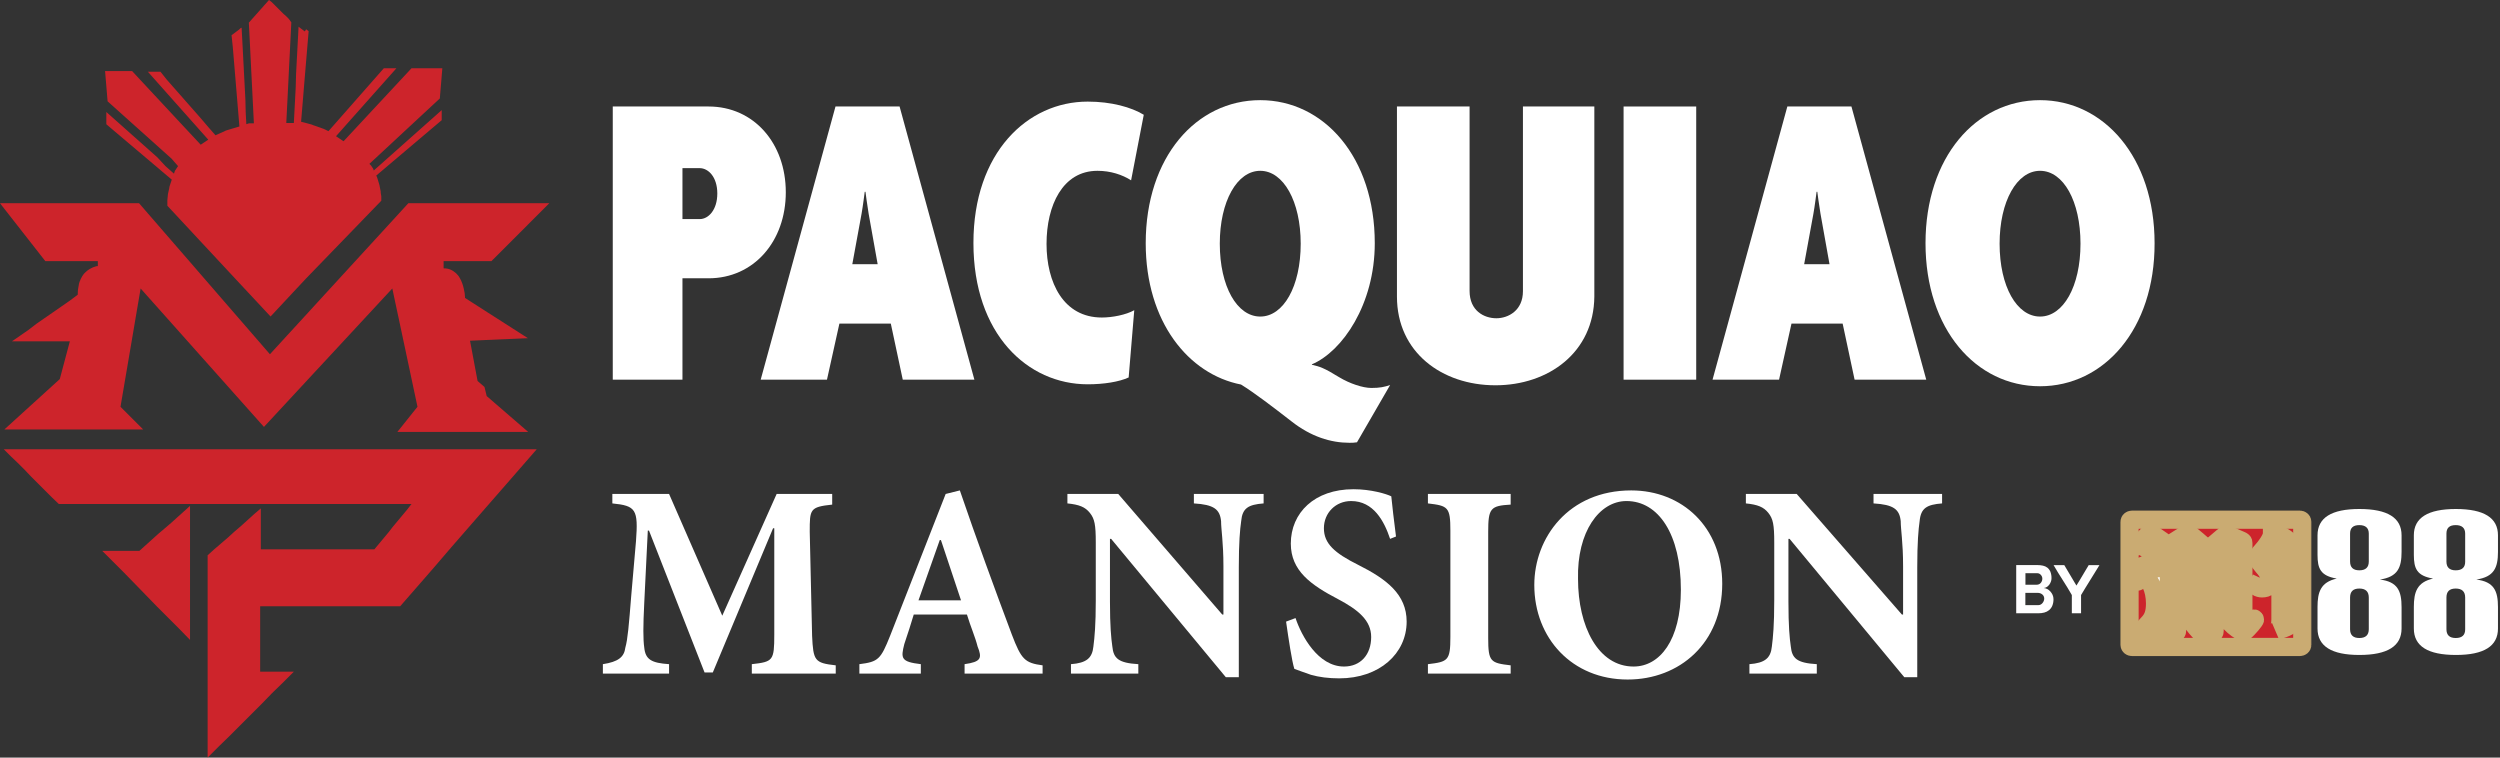<svg width="132" height="40" viewBox="0 0 132 40" fill="none" xmlns="http://www.w3.org/2000/svg">
<rect x="0" y="0" width="132" height="40" fill="#333333" stroke="none"/>
<g clip-path="url(#clip0_6274_38546)">
<path d="M125.66 30.6C126.598 30.46 126.803 29.973 126.803 29.14V28.262C126.803 27.339 126.063 26.877 124.584 26.875C123.104 26.873 122.365 27.336 122.365 28.262V29.297C122.365 30.024 122.526 30.404 123.38 30.549C122.526 30.74 122.365 31.271 122.365 32.048V33.184C122.365 34.118 123.104 34.584 124.584 34.582C126.063 34.58 126.803 34.114 126.803 33.184V32.06C126.803 31.202 126.598 30.717 125.66 30.6ZM124.573 30.113C124.246 30.113 124.084 29.956 124.084 29.65V28.174C124.084 27.872 124.246 27.726 124.573 27.726C124.9 27.726 125.072 27.877 125.072 28.174V29.65C125.072 29.956 124.906 30.113 124.573 30.113ZM124.573 33.687C124.246 33.687 124.084 33.53 124.084 33.223V31.55C124.084 31.231 124.246 31.075 124.573 31.075C124.9 31.075 125.072 31.231 125.072 31.55V33.222C125.072 33.53 124.906 33.687 124.573 33.687Z" fill="white"/>
<path d="M130.749 30.6C131.687 30.46 131.893 29.973 131.893 29.14V28.262C131.893 27.339 131.153 26.877 129.672 26.875C128.189 26.875 127.451 27.339 127.451 28.262V29.296C127.451 30.024 127.612 30.404 128.467 30.549C127.612 30.74 127.451 31.271 127.451 32.048V33.184C127.451 34.118 128.189 34.582 129.672 34.582C131.155 34.582 131.893 34.118 131.893 33.184V32.06C131.893 31.202 131.687 30.717 130.749 30.6ZM129.661 30.113C129.333 30.113 129.172 29.956 129.172 29.65V28.174C129.172 27.872 129.333 27.726 129.661 27.726C129.989 27.726 130.161 27.877 130.161 28.174V29.65C130.166 29.956 129.999 30.113 129.661 30.113ZM129.661 33.687C129.333 33.687 129.172 33.53 129.172 33.223V31.55C129.172 31.231 129.333 31.075 129.661 31.075C129.989 31.075 130.161 31.231 130.161 31.55V33.222C130.166 33.53 129.999 33.687 129.661 33.687Z" fill="white"/>
<path d="M108.319 30.544C108.319 30.6 108.308 30.656 108.288 30.708C108.268 30.765 108.239 30.82 108.203 30.869C108.167 30.917 108.123 30.959 108.073 30.992C108.023 31.026 107.965 31.044 107.906 31.047C107.971 31.052 108.034 31.07 108.092 31.1C108.154 31.132 108.21 31.175 108.257 31.227C108.306 31.281 108.347 31.343 108.377 31.41C108.408 31.48 108.424 31.556 108.424 31.632C108.427 31.753 108.406 31.872 108.361 31.984C108.324 32.074 108.266 32.153 108.191 32.216C108.117 32.276 108.031 32.319 107.939 32.343C107.838 32.369 107.735 32.382 107.631 32.381H106.456V29.836H107.576C107.673 29.835 107.77 29.845 107.865 29.866C107.951 29.883 108.032 29.92 108.102 29.973C108.172 30.031 108.227 30.105 108.262 30.189C108.304 30.303 108.324 30.423 108.319 30.544ZM106.943 30.873H107.541C107.585 30.874 107.628 30.864 107.668 30.844C107.703 30.826 107.733 30.802 107.758 30.771C107.783 30.741 107.803 30.706 107.816 30.668C107.829 30.631 107.835 30.592 107.835 30.552C107.835 30.515 107.828 30.478 107.814 30.444C107.8 30.41 107.781 30.38 107.756 30.353C107.733 30.327 107.705 30.306 107.675 30.29C107.644 30.274 107.61 30.266 107.576 30.266H106.943V30.873ZM107.631 31.95C107.672 31.95 107.711 31.94 107.747 31.921C107.784 31.901 107.818 31.874 107.844 31.841C107.872 31.807 107.894 31.77 107.91 31.73C107.926 31.69 107.935 31.648 107.935 31.606C107.935 31.566 107.927 31.525 107.911 31.488C107.894 31.451 107.87 31.417 107.839 31.391C107.766 31.329 107.672 31.298 107.577 31.304H106.939V31.95H107.631Z" fill="#FFFEFF"/>
<path d="M110.85 29.84C110.785 29.946 110.71 30.068 110.625 30.205L110.366 30.624L110.106 31.044C110.02 31.182 109.945 31.307 109.88 31.418V32.381H109.393V31.418C109.242 31.154 109.082 30.891 108.913 30.629C108.744 30.367 108.583 30.104 108.43 29.84H108.995C109.1 30.014 109.206 30.193 109.315 30.379C109.424 30.564 109.531 30.744 109.635 30.918C109.686 30.836 109.739 30.75 109.795 30.657C109.851 30.564 109.906 30.471 109.962 30.377L110.127 30.099L110.282 29.84H110.85Z" fill="#FFFEFF"/>
<path d="M44.127 35.63V35.13C43.004 35.006 42.941 34.881 42.879 33.57L42.754 28.078C42.754 26.892 42.754 26.768 43.94 26.643V26.081H41.007L38.136 32.509L35.327 26.081H32.332V26.58C33.58 26.705 33.705 26.892 33.58 28.578L33.33 31.448C33.206 33.009 33.143 33.758 33.018 34.194C32.956 34.694 32.644 34.943 31.832 35.068V35.567H35.327V35.068C34.391 35.006 34.079 34.819 34.017 34.194C33.954 33.758 33.954 33.071 34.017 31.823L34.204 28.016H34.267L37.2 35.505H37.637L40.819 27.891H40.882V33.508C40.882 34.881 40.819 34.943 39.696 35.068V35.567H44.127V35.63Z" fill="white"/>
<path d="M55.049 35.63V35.13C54.113 35.005 53.925 34.818 53.426 33.508C52.49 31.011 51.554 28.452 50.68 25.894L49.931 26.081L46.998 33.57C46.499 34.818 46.374 34.943 45.375 35.068V35.567H48.62V35.068C47.56 34.943 47.56 34.756 47.747 34.007C47.934 33.445 48.121 32.883 48.246 32.447H51.054C51.242 33.071 51.491 33.632 51.616 34.132C51.866 34.756 51.803 34.943 50.93 35.068V35.567H55.049V35.63ZM50.742 31.698H48.496C48.87 30.637 49.245 29.576 49.619 28.515H49.681L50.742 31.698Z" fill="white"/>
<path d="M66.594 26.081H63.037V26.58C64.098 26.643 64.41 26.892 64.473 27.517C64.473 27.953 64.597 28.64 64.597 29.888V32.447H64.535L59.043 26.081H56.359V26.58C56.983 26.643 57.295 26.768 57.545 27.08C57.795 27.392 57.857 27.704 57.857 28.64V31.698C57.857 33.009 57.795 33.633 57.732 34.132C57.67 34.756 57.358 35.006 56.547 35.068V35.567H60.104V35.068C59.043 35.006 58.793 34.756 58.731 34.132C58.669 33.695 58.606 33.071 58.606 31.76V28.453H58.669L64.722 35.755H65.409V29.951C65.409 28.64 65.471 27.953 65.534 27.517C65.596 26.83 65.908 26.643 66.719 26.58V26.081H66.594Z" fill="white"/>
<path d="M73.709 28.328C73.584 27.391 73.522 26.767 73.46 26.206C73.21 26.081 72.398 25.831 71.462 25.831C69.403 25.831 68.155 27.079 68.155 28.702C68.155 30.137 69.216 30.886 70.651 31.635C71.712 32.197 72.398 32.759 72.398 33.632C72.398 34.568 71.837 35.193 70.963 35.193C69.59 35.193 68.716 33.57 68.404 32.634L67.905 32.821C68.03 33.695 68.217 34.943 68.342 35.317C68.529 35.38 68.841 35.505 69.216 35.629C69.653 35.754 70.152 35.817 70.713 35.817C72.835 35.817 74.271 34.506 74.271 32.821C74.271 31.386 73.21 30.574 71.712 29.825C70.464 29.201 69.902 28.702 69.902 27.891C69.902 27.079 70.526 26.455 71.338 26.455C72.523 26.455 73.085 27.516 73.397 28.452L73.709 28.328Z" fill="white"/>
<path d="M79.763 35.63V35.13C78.702 35.006 78.577 34.943 78.577 33.695V28.078C78.577 26.83 78.702 26.705 79.763 26.643V26.081H75.394V26.58C76.455 26.705 76.58 26.768 76.58 28.016V33.633C76.58 34.881 76.455 34.943 75.394 35.068V35.567H79.763V35.63Z" fill="white"/>
<path d="M86.129 25.894C82.821 25.894 81.011 28.39 81.011 30.886C81.011 33.695 83.008 35.879 85.941 35.879C88.687 35.879 90.934 33.944 90.934 30.824C90.934 27.828 88.812 25.894 86.129 25.894ZM85.879 26.455C87.564 26.455 88.75 28.203 88.75 31.136C88.75 33.82 87.626 35.193 86.253 35.193C84.381 35.193 83.32 33.071 83.32 30.574C83.258 28.078 84.444 26.455 85.879 26.455Z" fill="white"/>
<path d="M102.48 26.081H98.922V26.58C99.983 26.643 100.295 26.892 100.358 27.517C100.358 27.953 100.483 28.64 100.483 29.888V32.447H100.42L94.866 26.081H92.182V26.58C92.806 26.643 93.118 26.768 93.368 27.08C93.618 27.392 93.68 27.704 93.68 28.64V31.698C93.68 33.009 93.618 33.633 93.555 34.132C93.493 34.756 93.181 35.006 92.369 35.068V35.567H95.927V35.068C94.866 35.006 94.616 34.756 94.554 34.132C94.491 33.695 94.429 33.071 94.429 31.76V28.453H94.491L100.545 35.755H101.231V29.951C101.231 28.64 101.294 27.953 101.356 27.517C101.419 26.83 101.731 26.643 102.542 26.58V26.081H102.48Z" fill="white"/>
<path d="M5.166 13.787V13.82V13.853V13.887V13.92V13.953V13.986V14.02V14.053C5.166 14.053 5.149 14.053 5.116 14.053C5.083 14.053 5.05 14.069 5 14.086C4.95 14.103 4.884 14.119 4.834 14.152C4.767 14.186 4.701 14.219 4.635 14.269C4.568 14.319 4.502 14.385 4.435 14.451C4.369 14.534 4.319 14.617 4.269 14.717C4.219 14.817 4.169 14.95 4.153 15.083C4.12 15.216 4.103 15.382 4.103 15.564L3.654 15.897L3.223 16.196L2.791 16.495L2.359 16.794L1.927 17.093L1.495 17.425L1.063 17.724L0.631 18.023H1.013H1.395H1.777H2.159H2.542H2.924H3.306H3.688L3.621 18.272L3.555 18.521L3.488 18.77L3.422 19.02L3.355 19.269L3.289 19.518L3.223 19.767L3.156 20.016L2.791 20.348L2.425 20.681L2.06 21.013L1.694 21.345L1.329 21.677L0.963 22.01L0.598 22.342L0.233 22.674H1.163H2.076H2.99H3.904H4.817H5.731H6.645H7.558L7.409 22.524L7.259 22.375L7.11 22.226L6.96 22.076L6.811 21.927L6.661 21.777L6.512 21.628L6.362 21.478L6.495 20.697L6.628 19.916L6.761 19.136L6.894 18.355L7.027 17.574L7.159 16.794L7.292 16.013L7.425 15.232L8.239 16.146L9.053 17.059L9.867 17.973L10.681 18.887L11.495 19.8L12.309 20.714L13.123 21.628L13.937 22.541L14.784 21.628L15.631 20.714L16.478 19.8L17.326 18.887L18.173 17.973L19.02 17.059L19.867 16.146L20.714 15.232L20.88 16.013L21.047 16.794L21.213 17.574L21.379 18.355L21.545 19.136L21.711 19.916L21.877 20.697L22.043 21.478L21.91 21.644L21.777 21.81L21.645 21.976L21.512 22.142L21.379 22.309L21.246 22.475L21.113 22.641L20.98 22.807H21.844H22.708H23.571H24.435H25.299H26.163H27.027H27.89L27.525 22.491L27.16 22.176L26.794 21.86L26.429 21.544L26.063 21.229L25.698 20.913L25.581 20.431L25.216 20.116L25.166 19.85L25.116 19.584L25.066 19.319L25.017 19.053L24.967 18.787L24.917 18.521L24.867 18.255L24.817 17.99L25.199 17.973L25.581 17.956L25.963 17.94L26.346 17.923L26.728 17.907L27.11 17.89L27.492 17.873L27.874 17.857L27.459 17.591L27.043 17.325L26.628 17.059L26.213 16.794L25.797 16.528L25.382 16.262L24.967 15.996L24.552 15.73C24.552 15.73 24.552 15.714 24.552 15.664C24.552 15.614 24.535 15.564 24.535 15.481C24.518 15.415 24.502 15.315 24.485 15.232C24.468 15.133 24.435 15.049 24.402 14.95C24.369 14.85 24.319 14.75 24.269 14.667C24.219 14.568 24.136 14.485 24.07 14.418C23.987 14.352 23.904 14.285 23.787 14.236C23.671 14.186 23.555 14.169 23.422 14.169V14.119V14.069V14.02V13.97V13.92V13.87V13.82V13.787H23.738H24.053H24.369H24.684H25H25.316H25.631H25.947L26.329 13.405L26.711 13.023L27.093 12.641L27.475 12.259L27.857 11.877L28.239 11.495L28.621 11.113L29.003 10.73H28.073H27.143H26.213H25.282H24.352H23.422H22.492H21.561L20.648 11.727L19.734 12.724L18.821 13.72L17.907 14.717L16.993 15.714L16.08 16.711L15.166 17.707L14.252 18.704L13.389 17.707L12.525 16.711L11.661 15.714L10.797 14.717L9.934 13.72L9.07 12.724L8.206 11.727L7.342 10.73H6.429H5.515H4.601H3.688H2.774H1.86H0.914H0L0.299 11.113L0.598 11.495L0.897 11.877L1.196 12.259L1.495 12.641L1.794 13.023L2.093 13.405L2.392 13.787H2.741H3.09H3.439H3.787H4.136H4.485H4.817H5.166Z" fill="#CD242B"/>
<path d="M3.106 26.611H5.432H7.757H10.083H12.425H14.751H17.076H19.402H21.727L21.495 26.91L21.246 27.209L20.997 27.508L20.747 27.807L20.515 28.106L20.266 28.405L20.017 28.704L19.767 29.003H19.02H18.272H17.525H16.777H16.013H15.266H14.518H13.771V28.737V28.455V28.189V27.923V27.641V27.375V27.109V26.844L13.422 27.143L13.073 27.458L12.724 27.774L12.375 28.073L12.027 28.389L11.661 28.704L11.312 29.003L10.963 29.319V30.648V31.993V33.322V34.668V35.996V37.342V38.671V40L11.528 39.435L12.11 38.87L12.674 38.305L13.239 37.741L13.804 37.176L14.369 36.594L14.95 36.03L15.515 35.465H15.282H15.066H14.85H14.618H14.402H14.169H13.953H13.737V35.033V34.601V34.169V33.737V33.305V32.873V32.442V32.01H14.651H15.581H16.512H17.425H18.355H19.286H20.216H21.13L22.043 30.963L22.94 29.933L23.837 28.887L24.734 27.857L25.631 26.827L26.545 25.78L27.442 24.751L28.339 23.721H24.817H21.312H17.791H14.269H10.747H7.242H3.721H0.199L0.565 24.086L0.93 24.435L1.296 24.8L1.644 25.166L2.01 25.531L2.375 25.897L2.741 26.262L3.106 26.611Z" fill="#CD242B"/>
<path d="M5.399 29.086L5.98 29.668L6.561 30.249L7.143 30.847L7.708 31.428L8.289 32.026L8.87 32.608L9.452 33.189L10.033 33.787V32.907V32.01V31.13V30.249V29.369V28.488V27.608V26.711L9.701 27.01L9.369 27.309L9.037 27.608L8.688 27.907L8.355 28.189L8.023 28.488L7.691 28.787L7.359 29.086H7.126H6.877H6.628H6.379H6.146H5.897H5.648H5.399Z" fill="#CD242B"/>
<path d="M9.402 8.771C9.385 8.787 9.385 8.804 9.369 8.821C9.352 8.837 9.352 8.854 9.335 8.87C9.319 8.887 9.319 8.904 9.302 8.92C9.286 8.937 9.286 8.953 9.269 8.97C9.252 8.987 9.252 9.003 9.236 9.02C9.236 9.037 9.219 9.053 9.219 9.07C9.219 9.086 9.203 9.103 9.203 9.12C9.203 9.136 9.186 9.153 9.186 9.169L8.737 8.771L8.306 8.306L7.857 7.907L7.409 7.508L6.96 7.11L6.512 6.711L6.063 6.312L5.615 5.914V5.997V6.08V6.163V6.246V6.329V6.412V6.478V6.561L6.046 6.927L6.478 7.292L6.91 7.658L7.342 8.023L7.774 8.389L8.206 8.754L8.638 9.12L9.07 9.485C9.053 9.535 9.036 9.585 9.02 9.635C9.003 9.684 8.987 9.734 8.97 9.784C8.953 9.834 8.937 9.884 8.937 9.934C8.92 9.983 8.92 10.033 8.904 10.083C8.887 10.133 8.887 10.183 8.87 10.233C8.87 10.282 8.854 10.332 8.854 10.399C8.854 10.448 8.837 10.498 8.837 10.565C8.837 10.615 8.837 10.665 8.837 10.731V10.748V10.764V10.781V10.797V10.814V10.831V10.847V10.864L9.286 11.345L9.734 11.827L10.183 12.309L10.631 12.791L11.08 13.272L11.528 13.754L11.977 14.236L12.425 14.718L12.658 14.967L12.89 15.216L13.123 15.465L13.355 15.714L13.588 15.963L13.82 16.213L14.053 16.462L14.286 16.711L14.518 16.462L14.751 16.213L14.983 15.963L15.216 15.714L15.448 15.465L15.681 15.216L15.914 14.967L16.146 14.718L16.644 14.203L17.143 13.688L17.641 13.173L18.14 12.658L18.638 12.143L19.136 11.628L19.634 11.113L20.133 10.598C20.133 10.532 20.133 10.482 20.133 10.432C20.133 10.382 20.133 10.316 20.116 10.266C20.1 10.216 20.1 10.149 20.1 10.1C20.083 10.05 20.083 9.983 20.066 9.934C20.05 9.884 20.05 9.817 20.033 9.767C20.017 9.718 20 9.651 19.983 9.601C19.967 9.552 19.95 9.485 19.933 9.435C19.917 9.385 19.9 9.336 19.867 9.269L20.299 8.904L20.731 8.538L21.163 8.173L21.595 7.807L22.026 7.442L22.458 7.076L22.89 6.711L23.322 6.346V6.262V6.179V6.096V6.146V6.063V5.98V5.897V5.814L22.874 6.213L22.425 6.611L21.977 7.01L21.528 7.409L21.08 7.807L20.631 8.206L20.183 8.605L19.734 9.003C19.734 8.987 19.718 8.97 19.718 8.953C19.718 8.937 19.701 8.92 19.701 8.904C19.684 8.887 19.684 8.87 19.668 8.854C19.651 8.837 19.651 8.821 19.634 8.804C19.618 8.787 19.618 8.771 19.601 8.754C19.585 8.738 19.585 8.721 19.568 8.721C19.551 8.704 19.551 8.688 19.535 8.688C19.518 8.671 19.518 8.654 19.502 8.654L19.967 8.223L20.432 7.791L20.897 7.359L21.362 6.927L21.827 6.495L22.292 6.063L22.757 5.631L23.223 5.199L23.239 5L23.256 4.801L23.272 4.601L23.289 4.402L23.306 4.203L23.322 4.003L23.339 3.804L23.355 3.605H23.173H22.99H22.807H22.625H22.442H22.093H21.91H21.727L21.279 4.086L20.831 4.568L20.382 5.05L19.933 5.532L19.485 6.013L19.037 6.495L18.588 6.977L18.14 7.458C18.123 7.442 18.106 7.442 18.09 7.425C18.073 7.409 18.056 7.409 18.04 7.392C18.023 7.375 18.007 7.375 17.99 7.359C17.973 7.342 17.957 7.342 17.94 7.326C17.924 7.309 17.907 7.309 17.89 7.292C17.874 7.276 17.857 7.276 17.84 7.259C17.824 7.243 17.807 7.243 17.791 7.226C17.774 7.209 17.757 7.209 17.741 7.193L18.14 6.744L18.538 6.296L18.937 5.847L19.335 5.399L19.734 4.95L20.133 4.502L20.532 4.053L20.93 3.605H20.847H20.764H20.681H20.598H20.515H20.432H20.349H20.266L19.9 4.02L19.535 4.435L19.169 4.851L18.804 5.266L18.439 5.681L18.073 6.096L17.708 6.512L17.342 6.927C17.292 6.894 17.226 6.877 17.176 6.844C17.126 6.811 17.06 6.794 17.01 6.777C16.96 6.761 16.894 6.728 16.827 6.711C16.761 6.694 16.711 6.661 16.644 6.645C16.578 6.628 16.528 6.611 16.462 6.578C16.395 6.561 16.345 6.545 16.279 6.528C16.212 6.512 16.146 6.495 16.096 6.478C16.03 6.462 15.963 6.445 15.897 6.429L15.947 5.831L15.997 5.233L16.046 4.635L16.096 4.037L16.146 3.439L16.196 2.841L16.246 2.243L16.296 1.645L16.229 1.595L16.163 1.545L16.096 1.661L16.03 1.611L15.963 1.561L15.897 1.512L15.831 1.462L15.764 1.412L15.731 2.043L15.698 2.674L15.664 3.306L15.631 3.937L15.614 4.601L15.581 5.233L15.548 5.864L15.515 6.495C15.498 6.495 15.482 6.495 15.465 6.495C15.448 6.495 15.432 6.495 15.415 6.495C15.399 6.495 15.382 6.495 15.365 6.495C15.349 6.495 15.332 6.495 15.316 6.495C15.299 6.495 15.282 6.495 15.266 6.495C15.249 6.495 15.232 6.495 15.216 6.495C15.199 6.495 15.183 6.495 15.166 6.495C15.149 6.495 15.133 6.495 15.116 6.495L15.149 5.831L15.183 5.166L15.216 4.502L15.249 3.837L15.282 3.173L15.316 2.508L15.349 1.844L15.382 1.179L15.249 0.997L15.1 0.847L14.95 0.714L14.801 0.565L14.651 0.415L14.502 0.266L14.352 0.116L14.203 0L14.07 0.15L13.937 0.299L13.804 0.449L13.671 0.598L13.538 0.748L13.405 0.897L13.272 1.047L13.139 1.196L13.173 1.86L13.206 2.525L13.239 3.189L13.272 3.854L13.306 4.518L13.339 5.183L13.372 5.847L13.405 6.512C13.389 6.512 13.372 6.512 13.355 6.512C13.339 6.512 13.322 6.512 13.306 6.512C13.289 6.512 13.272 6.512 13.256 6.512C13.239 6.512 13.223 6.512 13.206 6.512C13.189 6.512 13.173 6.512 13.156 6.512C13.139 6.512 13.123 6.512 13.106 6.528C13.09 6.528 13.073 6.528 13.056 6.545C13.04 6.545 13.023 6.545 13.007 6.561L12.973 5.93L12.957 5.266L12.924 4.635L12.89 3.987L12.857 3.355L12.824 2.724L12.791 2.093L12.757 1.462L12.691 1.495L12.624 1.561L12.558 1.611L12.492 1.661L12.425 1.711L12.359 1.761L12.292 1.811L12.226 1.86L12.292 2.492L12.342 3.09L12.392 3.688L12.442 4.286L12.492 4.884L12.541 5.482L12.591 6.08L12.641 6.678C12.591 6.694 12.525 6.711 12.475 6.728C12.425 6.744 12.359 6.761 12.309 6.777C12.259 6.794 12.209 6.811 12.143 6.827C12.093 6.844 12.043 6.86 11.977 6.877C11.927 6.894 11.877 6.91 11.827 6.944C11.777 6.96 11.727 6.993 11.678 7.01C11.628 7.027 11.578 7.06 11.528 7.076C11.478 7.093 11.428 7.126 11.379 7.143L11.013 6.728L10.631 6.279L10.266 5.864L9.9 5.449L9.535 5.033L9.169 4.618L8.804 4.203L8.472 3.787H8.389H8.306H8.223H8.139H8.056H7.973H7.89H7.807L8.206 4.236L8.605 4.684L9.003 5.133L9.402 5.581L9.801 6.03L10.199 6.478L10.598 6.927L10.997 7.375C10.98 7.392 10.963 7.392 10.947 7.409C10.93 7.425 10.914 7.425 10.897 7.442C10.88 7.458 10.864 7.458 10.847 7.475C10.831 7.492 10.814 7.492 10.797 7.508C10.781 7.525 10.764 7.525 10.747 7.542C10.731 7.558 10.714 7.558 10.698 7.575C10.681 7.591 10.664 7.591 10.648 7.608C10.631 7.625 10.614 7.625 10.598 7.641L10.149 7.159L9.668 6.645L9.219 6.163L8.771 5.681L8.322 5.199L7.874 4.718L7.425 4.236L6.977 3.754H6.794H6.644H6.462H6.279H6.096H5.914H5.731H5.548L5.565 3.953L5.581 4.153L5.598 4.352L5.615 4.551L5.631 4.751L5.648 4.95L5.664 5.149L5.681 5.349L6.163 5.781L6.644 6.213L7.126 6.645L7.608 7.076L8.09 7.508L8.571 7.94L9.053 8.372L9.402 8.771Z" fill="#CD242B"/>
<path d="M37.411 14.694H36.034V20.047H32.354V5.623H37.411C39.804 5.623 41.49 7.566 41.49 10.152C41.49 12.738 39.804 14.694 37.411 14.694ZM36.948 8.878H36.034V11.568H36.948C37.398 11.568 37.874 11.091 37.874 10.216C37.874 9.329 37.385 8.878 36.948 8.878Z" fill="white"/>
<path d="M47.666 20.047L47.035 17.087H44.32L43.664 20.047H40.164L44.114 5.623H47.498L51.448 20.047H47.666ZM45.864 11.284C45.8 10.924 45.697 10.126 45.697 10.126H45.658C45.658 10.126 45.555 10.937 45.491 11.284L45.002 13.948H46.34L45.864 11.284Z" fill="white"/>
<path d="M59.722 9.521C59.258 9.225 58.641 9.019 57.946 9.019C56.106 9.019 55.257 10.846 55.257 12.879C55.257 14.912 56.145 16.765 58.178 16.765C58.731 16.765 59.452 16.624 59.889 16.379L59.593 19.93C59.091 20.162 58.281 20.291 57.431 20.291C54.253 20.291 51.397 17.64 51.397 12.828C51.397 8.054 54.253 5.365 57.431 5.365C58.679 5.365 59.735 5.661 60.391 6.06L59.722 9.521Z" fill="white"/>
<path d="M71.649 23.353C71.495 23.379 71.392 23.379 71.25 23.379C70.272 23.379 69.217 23.057 68.188 22.246C67.261 21.526 66.219 20.728 65.525 20.303C62.758 19.763 60.494 16.997 60.494 12.841C60.494 8.299 63.157 5.288 66.541 5.288C69.899 5.288 72.588 8.299 72.588 12.841C72.588 16.07 70.877 18.554 69.269 19.236V19.261C69.668 19.351 69.899 19.416 70.71 19.918C71.263 20.252 71.958 20.484 72.408 20.484C72.859 20.484 73.09 20.432 73.399 20.329L71.649 23.353ZM66.541 9.019C65.319 9.019 64.405 10.628 64.405 12.867C64.405 15.131 65.319 16.714 66.541 16.714C67.763 16.714 68.677 15.131 68.677 12.867C68.677 10.628 67.763 9.019 66.541 9.019Z" fill="white"/>
<path d="M78.957 20.343C76.14 20.343 73.759 18.605 73.759 15.659V5.623H77.594V15.363C77.594 16.405 78.353 16.804 79.009 16.804C79.639 16.804 80.411 16.392 80.411 15.376V5.623H84.181V15.659C84.156 18.605 81.762 20.343 78.957 20.343Z" fill="white"/>
<path d="M85.725 20.047V5.623H89.56V20.047H85.725Z" fill="white"/>
<path d="M97.923 20.047L97.292 17.087H94.59L93.934 20.047H90.422L94.372 5.623H97.756L101.706 20.047H97.923ZM96.122 11.284C96.057 10.924 95.954 10.126 95.954 10.126H95.916C95.916 10.126 95.813 10.937 95.748 11.284L95.26 13.948H96.598L96.122 11.284Z" fill="white"/>
<path d="M107.715 20.394C104.331 20.394 101.667 17.383 101.667 12.841C101.667 8.299 104.331 5.288 107.715 5.288C111.073 5.288 113.762 8.299 113.762 12.841C113.775 17.383 111.086 20.394 107.715 20.394ZM107.715 9.019C106.492 9.019 105.579 10.628 105.579 12.867C105.579 15.131 106.492 16.714 107.715 16.714C108.937 16.714 109.85 15.131 109.85 12.867C109.85 10.628 108.95 9.019 107.715 9.019Z" fill="white"/>
<mask id="path-24-outside-1_6274_38546" maskUnits="userSpaceOnUse" x="111.44" y="26.44" width="11" height="9" fill="black">
<rect fill="white" x="111.44" y="26.44" width="11" height="9"/>
<path d="M112.44 27.549C112.44 27.49 112.499 27.44 112.57 27.44H121.431C121.503 27.44 121.56 27.49 121.56 27.549V34.053C121.56 34.112 121.503 34.16 121.431 34.16H112.57C112.499 34.16 112.44 34.112 112.44 34.053V27.549Z"/>
<path d="M114.947 30.772V33.308C114.947 33.363 114.933 33.398 114.887 33.398C114.84 33.398 114.821 33.363 114.821 33.308V32.973H114.701C114.616 32.973 114.34 33.197 114.165 33.34C114.11 33.385 114.063 33.422 114.038 33.44C113.845 33.322 113.606 33.204 113.426 33.141C113.394 33.172 113.365 33.201 113.338 33.227C113.282 33.281 113.238 33.324 113.208 33.357C113.196 33.37 113.187 33.38 113.178 33.389C113.152 33.419 113.137 33.434 113.122 33.434C113.089 33.434 113.048 33.393 113.048 33.357C113.048 33.322 113.122 33.239 113.461 32.874C113.692 32.623 113.786 32.323 113.786 31.863C113.786 31.101 113.474 30.45 113.116 30.45C112.997 30.45 112.937 30.499 112.917 30.625C112.911 30.689 112.884 30.71 112.857 30.71C112.804 30.71 112.777 30.618 112.777 30.464C112.777 30.115 113.01 29.836 113.296 29.836C113.428 29.836 113.518 29.898 113.596 29.951C113.662 29.996 113.719 30.035 113.786 30.026V29.516C113.786 29.383 113.739 29.271 113.646 29.187C113.566 29.117 113.155 28.824 113.002 28.824C112.973 28.824 112.951 28.831 112.932 28.836C112.917 28.84 112.904 28.844 112.889 28.844C112.87 28.844 112.862 28.838 112.862 28.824C112.862 28.806 112.872 28.793 112.902 28.756C112.906 28.751 112.909 28.746 112.914 28.741L113.438 28.195C113.443 28.192 113.447 28.188 113.451 28.185C113.47 28.171 113.482 28.16 113.505 28.16C113.611 28.16 113.904 28.371 114.144 28.542C114.31 28.661 114.451 28.762 114.486 28.762C114.549 28.762 114.738 28.639 114.942 28.505C115.182 28.347 115.445 28.175 115.549 28.175C115.599 28.175 115.649 28.218 115.99 28.507L115.991 28.509C116.013 28.527 116.035 28.546 116.06 28.567C116.076 28.58 116.097 28.599 116.12 28.619C116.191 28.682 116.288 28.767 116.379 28.826C116.486 28.895 116.491 28.909 116.491 29.042C116.558 29.028 116.631 28.973 117.049 28.615C117.167 28.512 117.519 28.21 117.547 28.21C117.58 28.21 117.871 28.336 118.304 28.524C118.431 28.579 118.45 28.594 118.45 28.677V32.29C118.45 32.409 118.464 32.451 118.51 32.492C118.709 32.673 118.829 32.743 118.896 32.743C118.915 32.743 118.942 32.735 118.962 32.715C118.995 32.665 119.003 32.659 119.022 32.659C119.041 32.659 119.063 32.688 119.063 32.715C119.063 32.758 118.764 33.147 118.459 33.4C118.274 33.331 117.955 33.1 117.775 32.904C117.715 32.835 117.703 32.82 117.703 32.702V30.115C117.703 29.815 117.795 29.612 118.128 29.145C118.301 28.908 118.313 28.837 118.28 28.837C118.263 28.837 118.114 28.946 117.977 29.044C117.886 29.111 117.8 29.174 117.768 29.193C117.754 29.185 117.739 29.176 117.726 29.168C117.401 28.971 117.295 28.908 117.11 28.908C117.005 28.908 116.931 28.963 116.931 29.034V33.331C116.931 33.386 116.904 33.428 116.865 33.428C116.832 33.428 116.812 33.393 116.812 33.339V33.016C116.625 33.048 116.461 33.208 116.351 33.315C116.294 33.373 116.251 33.414 116.228 33.414C116.156 33.414 115.723 32.87 115.723 32.827V30.772H114.947ZM114.826 28.991C114.826 28.85 114.813 28.803 114.787 28.803C114.728 28.803 114.514 28.944 114.514 28.991V30.925C114.514 31.864 114.413 31.976 114.183 32.231C114.179 32.235 114.175 32.24 114.17 32.245C114.063 32.364 114.038 32.392 113.958 32.491C114.098 32.693 114.561 32.784 114.827 32.77V28.991H114.826ZM115.723 30.109V29.34C115.723 29.193 115.225 28.796 115.06 28.796C114.986 28.796 114.947 28.844 114.947 28.937V30.109H115.723ZM116.812 29.116C116.812 29.102 116.806 29.096 116.785 29.096C116.766 29.096 116.733 29.11 116.711 29.124L116.559 29.222C116.473 29.277 116.446 29.305 116.446 29.348V30.046C116.446 30.095 116.506 30.13 116.553 30.13H116.812V29.116ZM116.559 30.758C116.487 30.758 116.452 30.815 116.452 30.919V32.351C116.452 32.631 116.565 32.764 116.81 32.784V30.758H116.559Z"/>
<path d="M119.171 30.967C119.264 31.011 119.354 31.034 119.44 31.034C119.559 31.026 119.651 30.982 119.714 30.899C119.778 30.817 119.809 30.713 119.809 30.586C119.809 30.511 119.798 30.433 119.776 30.351C119.753 30.276 119.718 30.205 119.669 30.138C119.621 30.067 119.559 29.991 119.485 29.909C119.38 29.785 119.32 29.713 119.306 29.69C119.261 29.623 119.238 29.549 119.238 29.466C119.238 29.369 119.266 29.285 119.322 29.215C119.501 29.017 119.653 28.823 119.776 28.632C119.899 28.438 119.96 28.284 119.96 28.168C120.274 28.194 120.539 28.298 120.755 28.481C120.972 28.66 121.08 28.924 121.08 29.27V32.769C121.08 32.874 120.996 32.972 120.828 33.066C120.66 33.159 120.457 33.236 120.218 33.295C120.27 33.262 120.315 33.196 120.352 33.099C120.39 33.002 120.408 32.874 120.408 32.713V29.517C120.408 29.326 120.371 29.177 120.296 29.069C120.222 28.957 120.132 28.881 120.028 28.84C119.927 28.799 119.828 28.784 119.731 28.795C119.679 28.847 119.653 28.907 119.653 28.974C119.653 29.037 119.675 29.105 119.72 29.175C119.765 29.246 119.834 29.34 119.927 29.455C120.05 29.605 120.143 29.735 120.207 29.847C120.274 29.959 120.306 30.078 120.302 30.205L120.296 30.233C120.233 30.278 120.181 30.33 120.14 30.39C120.099 30.45 120.05 30.53 119.994 30.631C119.916 30.776 119.839 30.886 119.765 30.961C119.69 31.032 119.578 31.067 119.429 31.067C119.343 31.067 119.253 31.041 119.16 30.989L119.171 30.967Z"/>
</mask>
<path d="M112.44 27.549C112.44 27.49 112.499 27.44 112.57 27.44H121.431C121.503 27.44 121.56 27.49 121.56 27.549V34.053C121.56 34.112 121.503 34.16 121.431 34.16H112.57C112.499 34.16 112.44 34.112 112.44 34.053V27.549Z" fill="#CD242B"/>
<path d="M114.947 30.772V33.308C114.947 33.363 114.933 33.398 114.887 33.398C114.84 33.398 114.821 33.363 114.821 33.308V32.973H114.701C114.616 32.973 114.34 33.197 114.165 33.34C114.11 33.385 114.063 33.422 114.038 33.44C113.845 33.322 113.606 33.204 113.426 33.141C113.394 33.172 113.365 33.201 113.338 33.227C113.282 33.281 113.238 33.324 113.208 33.357C113.196 33.37 113.187 33.38 113.178 33.389C113.152 33.419 113.137 33.434 113.122 33.434C113.089 33.434 113.048 33.393 113.048 33.357C113.048 33.322 113.122 33.239 113.461 32.874C113.692 32.623 113.786 32.323 113.786 31.863C113.786 31.101 113.474 30.45 113.116 30.45C112.997 30.45 112.937 30.499 112.917 30.625C112.911 30.689 112.884 30.71 112.857 30.71C112.804 30.71 112.777 30.618 112.777 30.464C112.777 30.115 113.01 29.836 113.296 29.836C113.428 29.836 113.518 29.898 113.596 29.951C113.662 29.996 113.719 30.035 113.786 30.026V29.516C113.786 29.383 113.739 29.271 113.646 29.187C113.566 29.117 113.155 28.824 113.002 28.824C112.973 28.824 112.951 28.831 112.932 28.836C112.917 28.84 112.904 28.844 112.889 28.844C112.87 28.844 112.862 28.838 112.862 28.824C112.862 28.806 112.872 28.793 112.902 28.756C112.906 28.751 112.909 28.746 112.914 28.741L113.438 28.195C113.443 28.192 113.447 28.188 113.451 28.185C113.47 28.171 113.482 28.16 113.505 28.16C113.611 28.16 113.904 28.371 114.144 28.542C114.31 28.661 114.451 28.762 114.486 28.762C114.549 28.762 114.738 28.639 114.942 28.505C115.182 28.347 115.445 28.175 115.549 28.175C115.599 28.175 115.649 28.218 115.99 28.507L115.991 28.509C116.013 28.527 116.035 28.546 116.06 28.567C116.076 28.58 116.097 28.599 116.12 28.619C116.191 28.682 116.288 28.767 116.379 28.826C116.486 28.895 116.491 28.909 116.491 29.042C116.558 29.028 116.631 28.973 117.049 28.615C117.167 28.512 117.519 28.21 117.547 28.21C117.58 28.21 117.871 28.336 118.304 28.524C118.431 28.579 118.45 28.594 118.45 28.677V32.29C118.45 32.409 118.464 32.451 118.51 32.492C118.709 32.673 118.829 32.743 118.896 32.743C118.915 32.743 118.942 32.735 118.962 32.715C118.995 32.665 119.003 32.659 119.022 32.659C119.041 32.659 119.063 32.688 119.063 32.715C119.063 32.758 118.764 33.147 118.459 33.4C118.274 33.331 117.955 33.1 117.775 32.904C117.715 32.835 117.703 32.82 117.703 32.702V30.115C117.703 29.815 117.795 29.612 118.128 29.145C118.301 28.908 118.313 28.837 118.28 28.837C118.263 28.837 118.114 28.946 117.977 29.044C117.886 29.111 117.8 29.174 117.768 29.193C117.754 29.185 117.739 29.176 117.726 29.168C117.401 28.971 117.295 28.908 117.11 28.908C117.005 28.908 116.931 28.963 116.931 29.034V33.331C116.931 33.386 116.904 33.428 116.865 33.428C116.832 33.428 116.812 33.393 116.812 33.339V33.016C116.625 33.048 116.461 33.208 116.351 33.315C116.294 33.373 116.251 33.414 116.228 33.414C116.156 33.414 115.723 32.87 115.723 32.827V30.772H114.947ZM114.826 28.991C114.826 28.85 114.813 28.803 114.787 28.803C114.728 28.803 114.514 28.944 114.514 28.991V30.925C114.514 31.864 114.413 31.976 114.183 32.231C114.179 32.235 114.175 32.24 114.17 32.245C114.063 32.364 114.038 32.392 113.958 32.491C114.098 32.693 114.561 32.784 114.827 32.77V28.991H114.826ZM115.723 30.109V29.34C115.723 29.193 115.225 28.796 115.06 28.796C114.986 28.796 114.947 28.844 114.947 28.937V30.109H115.723ZM116.812 29.116C116.812 29.102 116.806 29.096 116.785 29.096C116.766 29.096 116.733 29.11 116.711 29.124L116.559 29.222C116.473 29.277 116.446 29.305 116.446 29.348V30.046C116.446 30.095 116.506 30.13 116.553 30.13H116.812V29.116ZM116.559 30.758C116.487 30.758 116.452 30.815 116.452 30.919V32.351C116.452 32.631 116.565 32.764 116.81 32.784V30.758H116.559Z" fill="white"/>
<path d="M119.171 30.967C119.264 31.011 119.354 31.034 119.44 31.034C119.559 31.026 119.651 30.982 119.714 30.899C119.778 30.817 119.809 30.713 119.809 30.586C119.809 30.511 119.798 30.433 119.776 30.351C119.753 30.276 119.718 30.205 119.669 30.138C119.621 30.067 119.559 29.991 119.485 29.909C119.38 29.785 119.32 29.713 119.306 29.69C119.261 29.623 119.238 29.549 119.238 29.466C119.238 29.369 119.266 29.285 119.322 29.215C119.501 29.017 119.653 28.823 119.776 28.632C119.899 28.438 119.96 28.284 119.96 28.168C120.274 28.194 120.539 28.298 120.755 28.481C120.972 28.66 121.08 28.924 121.08 29.27V32.769C121.08 32.874 120.996 32.972 120.828 33.066C120.66 33.159 120.457 33.236 120.218 33.295C120.27 33.262 120.315 33.196 120.352 33.099C120.39 33.002 120.408 32.874 120.408 32.713V29.517C120.408 29.326 120.371 29.177 120.296 29.069C120.222 28.957 120.132 28.881 120.028 28.84C119.927 28.799 119.828 28.784 119.731 28.795C119.679 28.847 119.653 28.907 119.653 28.974C119.653 29.037 119.675 29.105 119.72 29.175C119.765 29.246 119.834 29.34 119.927 29.455C120.05 29.605 120.143 29.735 120.207 29.847C120.274 29.959 120.306 30.078 120.302 30.205L120.296 30.233C120.233 30.278 120.181 30.33 120.14 30.39C120.099 30.45 120.05 30.53 119.994 30.631C119.916 30.776 119.839 30.886 119.765 30.961C119.69 31.032 119.578 31.067 119.429 31.067C119.343 31.067 119.253 31.041 119.16 30.989L119.171 30.967Z" fill="white"/>
<path d="M112.44 27.549C112.44 27.49 112.499 27.44 112.57 27.44H121.431C121.503 27.44 121.56 27.49 121.56 27.549V34.053C121.56 34.112 121.503 34.16 121.431 34.16H112.57C112.499 34.16 112.44 34.112 112.44 34.053V27.549Z" stroke="#CAAB72" stroke-width="0.96" mask="url(#path-24-outside-1_6274_38546)"/>
<path d="M114.947 30.772V33.308C114.947 33.363 114.933 33.398 114.887 33.398C114.84 33.398 114.821 33.363 114.821 33.308V32.973H114.701C114.616 32.973 114.34 33.197 114.165 33.34C114.11 33.385 114.063 33.422 114.038 33.44C113.845 33.322 113.606 33.204 113.426 33.141C113.394 33.172 113.365 33.201 113.338 33.227C113.282 33.281 113.238 33.324 113.208 33.357C113.196 33.37 113.187 33.38 113.178 33.389C113.152 33.419 113.137 33.434 113.122 33.434C113.089 33.434 113.048 33.393 113.048 33.357C113.048 33.322 113.122 33.239 113.461 32.874C113.692 32.623 113.786 32.323 113.786 31.863C113.786 31.101 113.474 30.45 113.116 30.45C112.997 30.45 112.937 30.499 112.917 30.625C112.911 30.689 112.884 30.71 112.857 30.71C112.804 30.71 112.777 30.618 112.777 30.464C112.777 30.115 113.01 29.836 113.296 29.836C113.428 29.836 113.518 29.898 113.596 29.951C113.662 29.996 113.719 30.035 113.786 30.026V29.516C113.786 29.383 113.739 29.271 113.646 29.187C113.566 29.117 113.155 28.824 113.002 28.824C112.973 28.824 112.951 28.831 112.932 28.836C112.917 28.84 112.904 28.844 112.889 28.844C112.87 28.844 112.862 28.838 112.862 28.824C112.862 28.806 112.872 28.793 112.902 28.756C112.906 28.751 112.909 28.746 112.914 28.741L113.438 28.195C113.443 28.192 113.447 28.188 113.451 28.185C113.47 28.171 113.482 28.16 113.505 28.16C113.611 28.16 113.904 28.371 114.144 28.542C114.31 28.661 114.451 28.762 114.486 28.762C114.549 28.762 114.738 28.639 114.942 28.505C115.182 28.347 115.445 28.175 115.549 28.175C115.599 28.175 115.649 28.218 115.99 28.507L115.991 28.509C116.013 28.527 116.035 28.546 116.06 28.567C116.076 28.58 116.097 28.599 116.12 28.619C116.191 28.682 116.288 28.767 116.379 28.826C116.486 28.895 116.491 28.909 116.491 29.042C116.558 29.028 116.631 28.973 117.049 28.615C117.167 28.512 117.519 28.21 117.547 28.21C117.58 28.21 117.871 28.336 118.304 28.524C118.431 28.579 118.45 28.594 118.45 28.677V32.29C118.45 32.409 118.464 32.451 118.51 32.492C118.709 32.673 118.829 32.743 118.896 32.743C118.915 32.743 118.942 32.735 118.962 32.715C118.995 32.665 119.003 32.659 119.022 32.659C119.041 32.659 119.063 32.688 119.063 32.715C119.063 32.758 118.764 33.147 118.459 33.4C118.274 33.331 117.955 33.1 117.775 32.904C117.715 32.835 117.703 32.82 117.703 32.702V30.115C117.703 29.815 117.795 29.612 118.128 29.145C118.301 28.908 118.313 28.837 118.28 28.837C118.263 28.837 118.114 28.946 117.977 29.044C117.886 29.111 117.8 29.174 117.768 29.193C117.754 29.185 117.739 29.176 117.726 29.168C117.401 28.971 117.295 28.908 117.11 28.908C117.005 28.908 116.931 28.963 116.931 29.034V33.331C116.931 33.386 116.904 33.428 116.865 33.428C116.832 33.428 116.812 33.393 116.812 33.339V33.016C116.625 33.048 116.461 33.208 116.351 33.315C116.294 33.373 116.251 33.414 116.228 33.414C116.156 33.414 115.723 32.87 115.723 32.827V30.772H114.947ZM114.826 28.991C114.826 28.85 114.813 28.803 114.787 28.803C114.728 28.803 114.514 28.944 114.514 28.991V30.925C114.514 31.864 114.413 31.976 114.183 32.231C114.179 32.235 114.175 32.24 114.17 32.245C114.063 32.364 114.038 32.392 113.958 32.491C114.098 32.693 114.561 32.784 114.827 32.77V28.991H114.826ZM115.723 30.109V29.34C115.723 29.193 115.225 28.796 115.06 28.796C114.986 28.796 114.947 28.844 114.947 28.937V30.109H115.723ZM116.812 29.116C116.812 29.102 116.806 29.096 116.785 29.096C116.766 29.096 116.733 29.11 116.711 29.124L116.559 29.222C116.473 29.277 116.446 29.305 116.446 29.348V30.046C116.446 30.095 116.506 30.13 116.553 30.13H116.812V29.116ZM116.559 30.758C116.487 30.758 116.452 30.815 116.452 30.919V32.351C116.452 32.631 116.565 32.764 116.81 32.784V30.758H116.559Z" stroke="#CAAB72" stroke-width="0.96" mask="url(#path-24-outside-1_6274_38546)"/>
<path d="M119.171 30.967C119.264 31.011 119.354 31.034 119.44 31.034C119.559 31.026 119.651 30.982 119.714 30.899C119.778 30.817 119.809 30.713 119.809 30.586C119.809 30.511 119.798 30.433 119.776 30.351C119.753 30.276 119.718 30.205 119.669 30.138C119.621 30.067 119.559 29.991 119.485 29.909C119.38 29.785 119.32 29.713 119.306 29.69C119.261 29.623 119.238 29.549 119.238 29.466C119.238 29.369 119.266 29.285 119.322 29.215C119.501 29.017 119.653 28.823 119.776 28.632C119.899 28.438 119.96 28.284 119.96 28.168C120.274 28.194 120.539 28.298 120.755 28.481C120.972 28.66 121.08 28.924 121.08 29.27V32.769C121.08 32.874 120.996 32.972 120.828 33.066C120.66 33.159 120.457 33.236 120.218 33.295C120.27 33.262 120.315 33.196 120.352 33.099C120.39 33.002 120.408 32.874 120.408 32.713V29.517C120.408 29.326 120.371 29.177 120.296 29.069C120.222 28.957 120.132 28.881 120.028 28.84C119.927 28.799 119.828 28.784 119.731 28.795C119.679 28.847 119.653 28.907 119.653 28.974C119.653 29.037 119.675 29.105 119.72 29.175C119.765 29.246 119.834 29.34 119.927 29.455C120.05 29.605 120.143 29.735 120.207 29.847C120.274 29.959 120.306 30.078 120.302 30.205L120.296 30.233C120.233 30.278 120.181 30.33 120.14 30.39C120.099 30.45 120.05 30.53 119.994 30.631C119.916 30.776 119.839 30.886 119.765 30.961C119.69 31.032 119.578 31.067 119.429 31.067C119.343 31.067 119.253 31.041 119.16 30.989L119.171 30.967Z" stroke="#CAAB72" stroke-width="0.96" mask="url(#path-24-outside-1_6274_38546)"/>
</g>
<defs>
<clipPath id="clip0_6274_38546">
<rect width="132" height="40" fill="white"/>
</clipPath>
</defs>
</svg>
